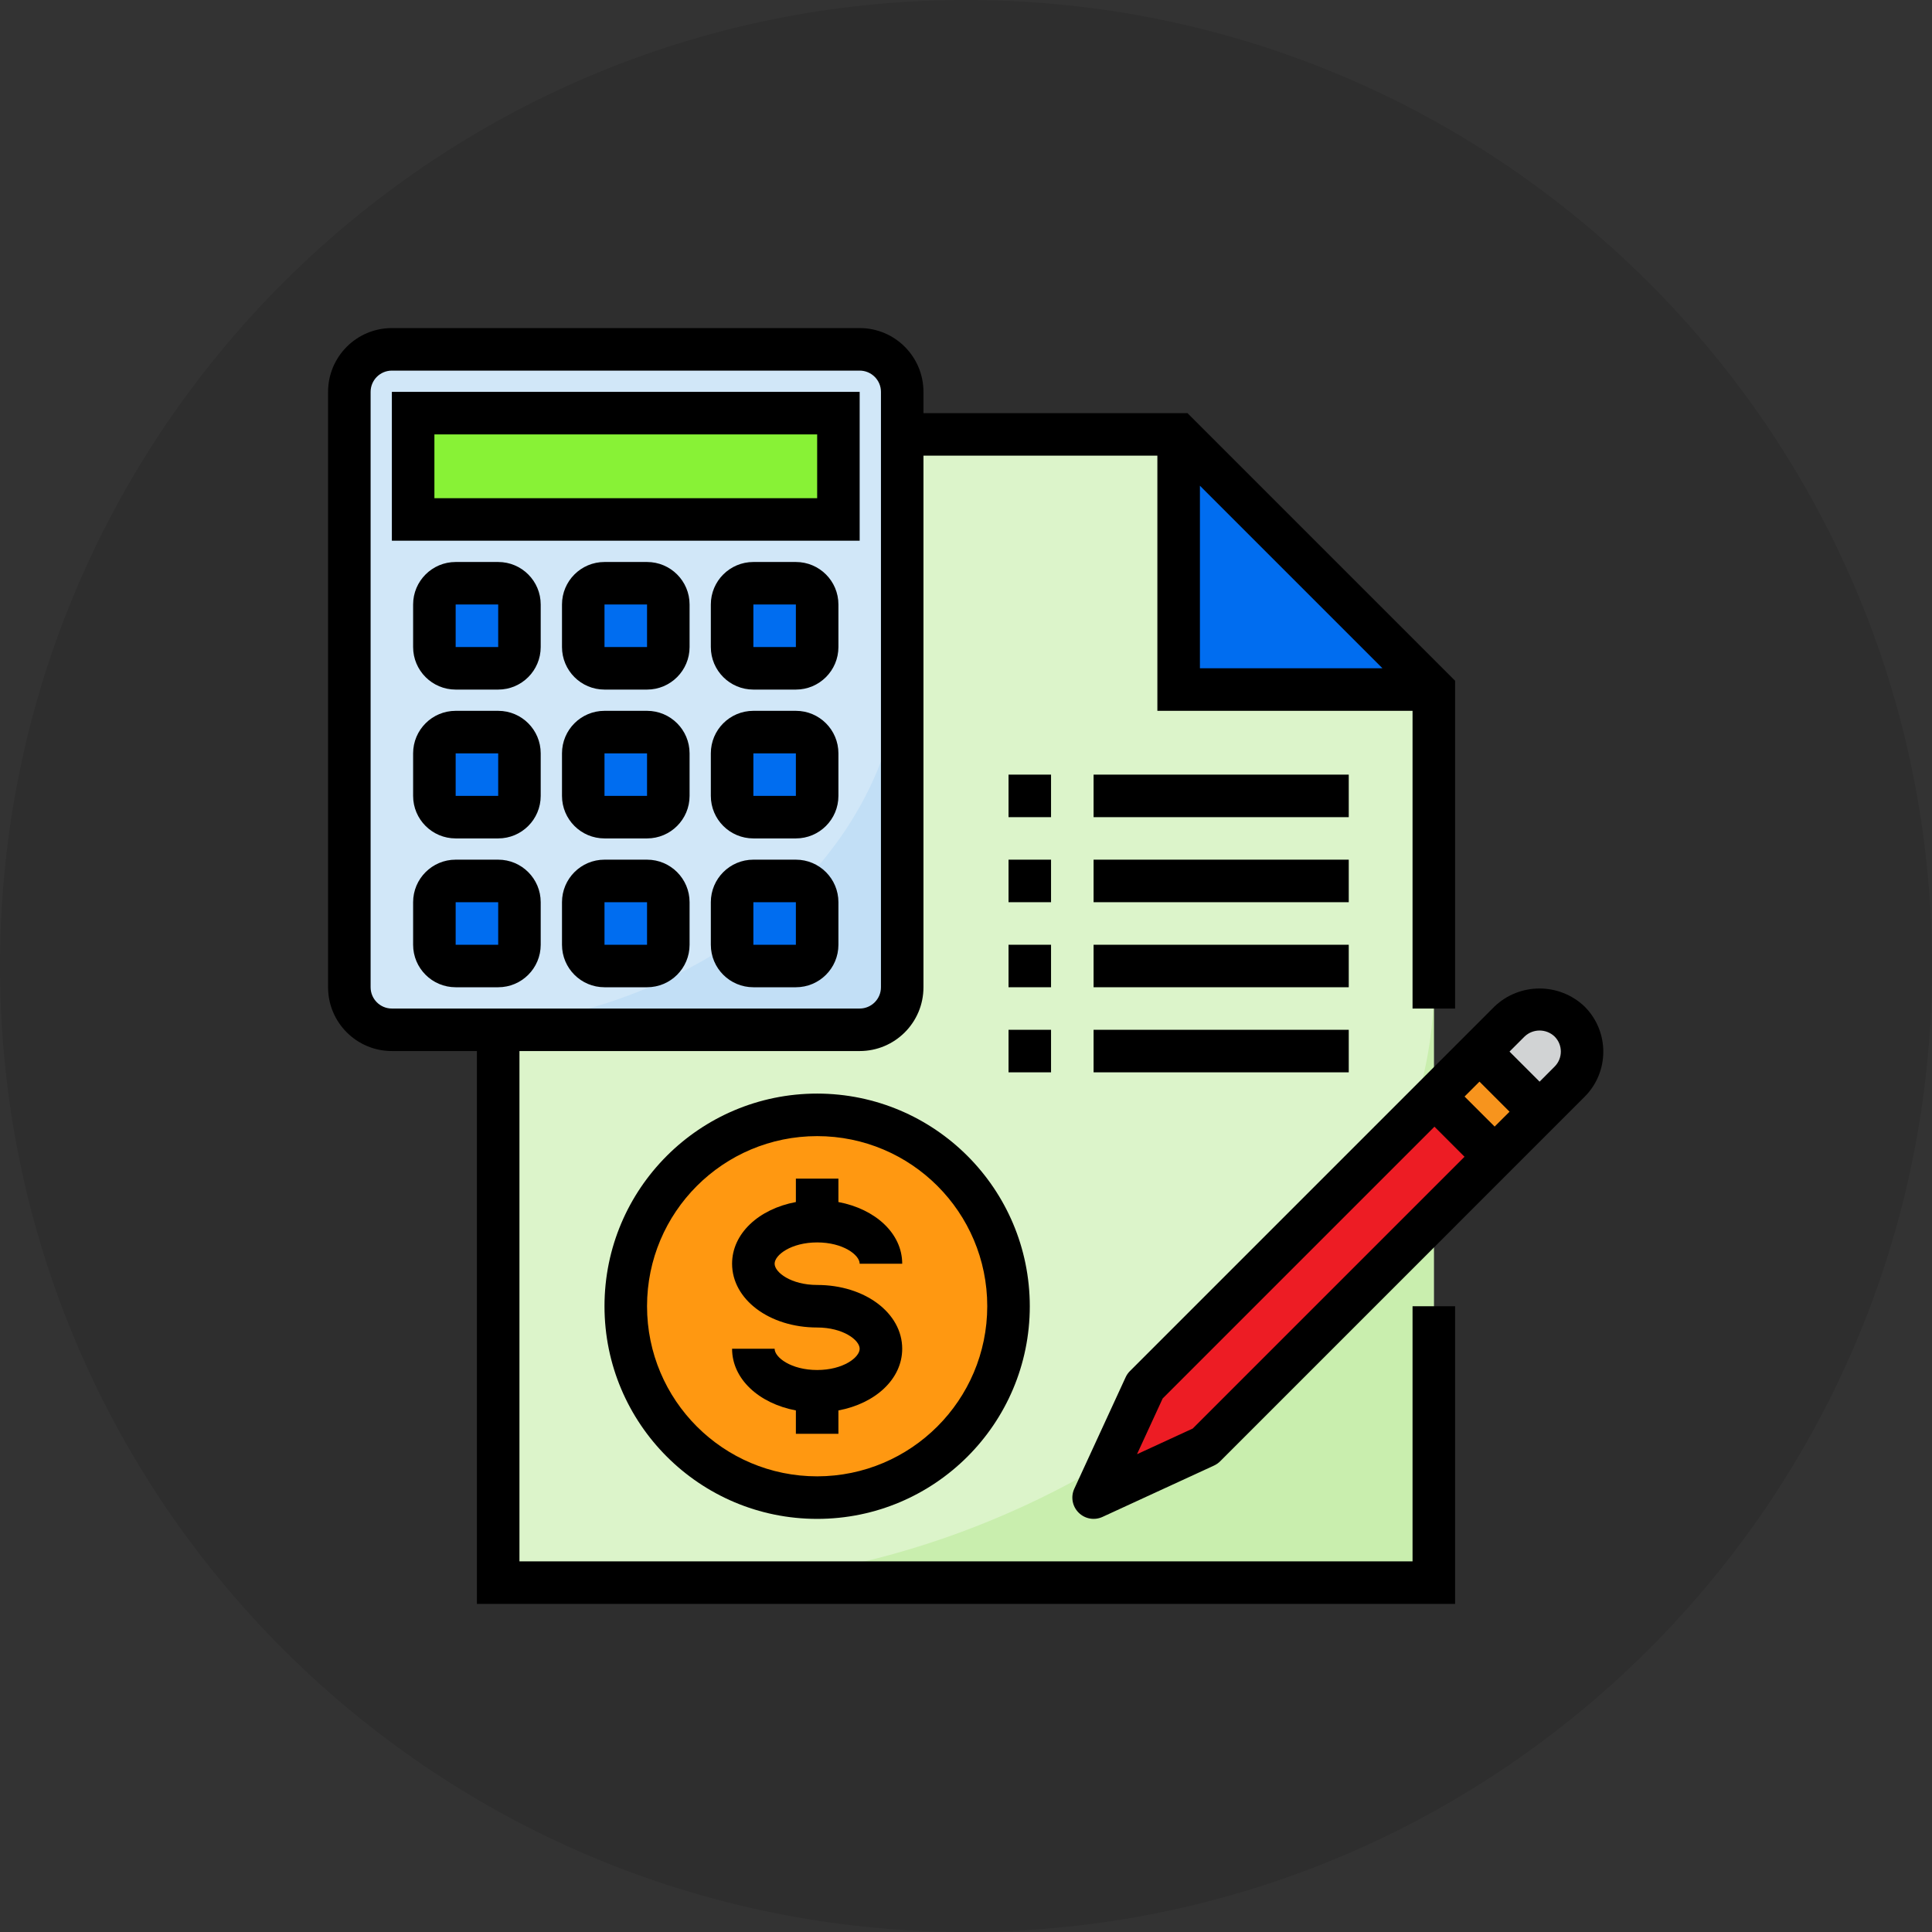 <svg width="53" height="53" viewBox="0 0 53 53" fill="none" xmlns="http://www.w3.org/2000/svg">
<rect x="0" y="0" width="53" height="53" fill="#333333" stroke="none"/>
<path opacity="0.1" d="M53 26.5C53 41.136 41.136 53 26.5 53C11.864 53 0 41.136 0 26.5C0 11.864 11.864 0 26.5 0C41.136 0 53 11.864 53 26.5Z" fill="black"/>
<g clip-path="url(#clip0_0_11)">
<path d="M32.333 11.917H13.667V43.417H39.333V18.917H32.333V11.917Z" fill="#DCF4CA"/>
<path d="M18.917 43.417H39.333V27.083C39.333 35.467 28.912 43.417 18.917 43.417Z" fill="#C9EEAE"/>
<path d="M10.75 9.583H23.583C24.228 9.583 24.75 10.106 24.75 10.75V27.083C24.75 27.728 24.228 28.25 23.583 28.25H10.75C10.106 28.25 9.583 27.728 9.583 27.083V10.75C9.583 10.106 10.106 9.583 10.75 9.583Z" fill="#D1E7F8"/>
<path d="M32.333 18.917H39.333L32.333 11.917V18.917Z" fill="#006DF0"/>
<path d="M11.333 11.333H23V14.25H11.333V11.333Z" fill="#88F236"/>
<path d="M12.5 16H13.667C13.989 16 14.25 16.261 14.25 16.583V17.75C14.25 18.072 13.989 18.333 13.667 18.333H12.5C12.178 18.333 11.917 18.072 11.917 17.75V16.583C11.917 16.261 12.178 16 12.5 16Z" fill="#006DF0"/>
<path d="M16.583 16H17.75C18.072 16 18.333 16.261 18.333 16.583V17.75C18.333 18.072 18.072 18.333 17.75 18.333H16.583C16.261 18.333 16 18.072 16 17.75V16.583C16 16.261 16.261 16 16.583 16Z" fill="#006DF0"/>
<path d="M20.667 16H21.833C22.155 16 22.417 16.261 22.417 16.583V17.75C22.417 18.072 22.155 18.333 21.833 18.333H20.667C20.345 18.333 20.083 18.072 20.083 17.75V16.583C20.083 16.261 20.345 16 20.667 16Z" fill="#006DF0"/>
<path d="M12.5 20.083H13.667C13.989 20.083 14.25 20.345 14.25 20.667V21.833C14.25 22.155 13.989 22.417 13.667 22.417H12.5C12.178 22.417 11.917 22.155 11.917 21.833V20.667C11.917 20.345 12.178 20.083 12.5 20.083Z" fill="#006DF0"/>
<path d="M16.583 20.083H17.75C18.072 20.083 18.333 20.345 18.333 20.667V21.833C18.333 22.155 18.072 22.417 17.75 22.417H16.583C16.261 22.417 16 22.155 16 21.833V20.667C16 20.345 16.261 20.083 16.583 20.083Z" fill="#006DF0"/>
<path d="M20.667 20.083H21.833C22.155 20.083 22.417 20.345 22.417 20.667V21.833C22.417 22.155 22.155 22.417 21.833 22.417H20.667C20.345 22.417 20.083 22.155 20.083 21.833V20.667C20.083 20.345 20.345 20.083 20.667 20.083Z" fill="#006DF0"/>
<path d="M12.5 24.167H13.667C13.989 24.167 14.25 24.428 14.25 24.75V25.917C14.25 26.239 13.989 26.5 13.667 26.5H12.5C12.178 26.5 11.917 26.239 11.917 25.917V24.75C11.917 24.428 12.178 24.167 12.5 24.167Z" fill="#006DF0"/>
<path d="M16.583 24.167H17.75C18.072 24.167 18.333 24.428 18.333 24.75V25.917C18.333 26.239 18.072 26.5 17.75 26.5H16.583C16.261 26.5 16 26.239 16 25.917V24.75C16 24.428 16.261 24.167 16.583 24.167Z" fill="#006DF0"/>
<path d="M43.058 29.676C43.514 29.22 43.514 28.481 43.058 28.026C42.602 27.57 41.864 27.57 41.408 28.026L40.583 28.85L42.233 30.5L43.058 29.676Z" fill="#D1D3D4"/>
<path d="M31.408 38.025L30 41.083L33.059 39.675L41 31.733L39.351 30.083L31.408 38.025Z" fill="#ED1C24"/>
<path d="M39.35 30.083L40.583 28.851L42.233 30.501L41.001 31.733L39.35 30.083Z" fill="#F7941D"/>
<path d="M27.667 35.833C27.667 38.733 25.316 41.083 22.417 41.083C19.517 41.083 17.167 38.733 17.167 35.833C17.167 32.934 19.517 30.583 22.417 30.583C25.316 30.583 27.667 32.934 27.667 35.833Z" fill="#FF9811"/>
<path d="M11.917 28.25H23.583C24.227 28.248 24.748 27.727 24.75 27.083V17.75C24.75 23.554 19.01 28.25 11.917 28.25Z" fill="#C2DFF6"/>
<path d="M20.667 24.167H21.833C22.155 24.167 22.417 24.428 22.417 24.75V25.917C22.417 26.239 22.155 26.5 21.833 26.5H20.667C20.345 26.5 20.083 26.239 20.083 25.917V24.75C20.083 24.428 20.345 24.167 20.667 24.167Z" fill="#006DF0"/>
<path d="M22.417 30C19.195 30 16.583 32.612 16.583 35.833C16.583 39.055 19.195 41.667 22.417 41.667C25.638 41.667 28.25 39.055 28.25 35.833C28.247 32.613 25.637 30.003 22.417 30ZM22.417 40.5C19.839 40.5 17.75 38.411 17.75 35.833C17.75 33.256 19.839 31.167 22.417 31.167C24.994 31.167 27.083 33.256 27.083 35.833C27.081 38.409 24.993 40.497 22.417 40.5Z" fill="black"/>
<path d="M22.417 34.083C23.129 34.083 23.583 34.428 23.583 34.667H24.75C24.75 33.838 24.016 33.166 23 32.975V32.333H21.833V32.975C20.818 33.165 20.083 33.837 20.083 34.667C20.083 35.648 21.108 36.417 22.417 36.417C23.129 36.417 23.583 36.762 23.583 37C23.583 37.238 23.129 37.583 22.417 37.583C21.704 37.583 21.25 37.238 21.25 37H20.083C20.083 37.829 20.818 38.5 21.833 38.692V39.333H23V38.692C24.016 38.502 24.75 37.83 24.75 37C24.75 36.018 23.725 35.25 22.417 35.25C21.704 35.25 21.25 34.905 21.25 34.667C21.25 34.428 21.704 34.083 22.417 34.083Z" fill="black"/>
<path d="M38.75 42.833H14.25V28.833H23.583C24.55 28.833 25.333 28.05 25.333 27.083V12.5H31.75V19.5H38.75V27.667H39.917V18.675L32.575 11.333H25.333V10.75C25.333 9.784 24.55 9 23.583 9H10.75C9.784 9 9 9.784 9 10.75V27.083C9 28.05 9.784 28.833 10.75 28.833H13.083V44H39.917V35.833H38.75V42.833ZM32.917 13.325L37.925 18.333H32.917V13.325ZM10.167 27.083V10.75C10.167 10.428 10.428 10.167 10.75 10.167H23.583C23.905 10.167 24.167 10.428 24.167 10.75V27.083C24.167 27.405 23.905 27.667 23.583 27.667H10.75C10.428 27.667 10.167 27.405 10.167 27.083Z" fill="black"/>
<path d="M27.667 23.583H28.833V24.75H27.667V23.583Z" fill="black"/>
<path d="M30 23.583H37V24.75H30V23.583Z" fill="black"/>
<path d="M27.667 21.25H28.833V22.417H27.667V21.25Z" fill="black"/>
<path d="M30 21.25H37V22.417H30V21.25Z" fill="black"/>
<path d="M27.667 25.917H28.833V27.083H27.667V25.917Z" fill="black"/>
<path d="M30 25.917H37V27.083H30V25.917Z" fill="black"/>
<path d="M27.667 28.25H28.833V29.417H27.667V28.25Z" fill="black"/>
<path d="M30 28.25H37V29.417H30V28.25Z" fill="black"/>
<path d="M23.583 10.75H10.75V14.833H23.583V10.75ZM22.417 13.667H11.917V11.917H22.417V13.667Z" fill="black"/>
<path d="M13.667 15.417H12.5C11.856 15.417 11.333 15.939 11.333 16.583V17.75C11.333 18.394 11.856 18.917 12.5 18.917H13.667C14.311 18.917 14.833 18.394 14.833 17.75V16.583C14.833 15.939 14.311 15.417 13.667 15.417ZM12.5 17.75V16.583H13.667V17.75H12.5Z" fill="black"/>
<path d="M17.75 15.417H16.583C15.939 15.417 15.417 15.939 15.417 16.583V17.75C15.417 18.394 15.939 18.917 16.583 18.917H17.75C18.394 18.917 18.917 18.394 18.917 17.75V16.583C18.917 15.939 18.394 15.417 17.75 15.417ZM16.583 17.75V16.583H17.75V17.75H16.583Z" fill="black"/>
<path d="M21.833 15.417H20.667C20.022 15.417 19.5 15.939 19.5 16.583V17.75C19.5 18.394 20.022 18.917 20.667 18.917H21.833C22.478 18.917 23 18.394 23 17.75V16.583C23 15.939 22.478 15.417 21.833 15.417ZM20.667 17.75V16.583H21.833V17.75H20.667Z" fill="black"/>
<path d="M13.667 19.5H12.5C11.856 19.5 11.333 20.022 11.333 20.667V21.833C11.333 22.478 11.856 23 12.5 23H13.667C14.311 23 14.833 22.478 14.833 21.833V20.667C14.833 20.022 14.311 19.5 13.667 19.5ZM12.5 21.833V20.667H13.667V21.833H12.5Z" fill="black"/>
<path d="M17.75 19.5H16.583C15.939 19.5 15.417 20.022 15.417 20.667V21.833C15.417 22.478 15.939 23 16.583 23H17.75C18.394 23 18.917 22.478 18.917 21.833V20.667C18.917 20.022 18.394 19.5 17.75 19.5ZM16.583 21.833V20.667H17.75V21.833H16.583Z" fill="black"/>
<path d="M21.833 19.5H20.667C20.022 19.5 19.5 20.022 19.5 20.667V21.833C19.5 22.478 20.022 23 20.667 23H21.833C22.478 23 23 22.478 23 21.833V20.667C23 20.022 22.478 19.5 21.833 19.5ZM20.667 21.833V20.667H21.833V21.833H20.667Z" fill="black"/>
<path d="M13.667 23.583H12.5C11.856 23.583 11.333 24.106 11.333 24.75V25.917C11.333 26.561 11.856 27.083 12.5 27.083H13.667C14.311 27.083 14.833 26.561 14.833 25.917V24.75C14.833 24.106 14.311 23.583 13.667 23.583ZM12.5 25.917V24.75H13.667V25.917H12.5Z" fill="black"/>
<path d="M17.75 23.583H16.583C15.939 23.583 15.417 24.106 15.417 24.75V25.917C15.417 26.561 15.939 27.083 16.583 27.083H17.75C18.394 27.083 18.917 26.561 18.917 25.917V24.75C18.917 24.106 18.394 23.583 17.75 23.583ZM16.583 25.917V24.75H17.75V25.917H16.583Z" fill="black"/>
<path d="M21.833 23.583H20.667C20.022 23.583 19.5 24.106 19.5 24.75V25.917C19.5 26.561 20.022 27.083 20.667 27.083H21.833C22.478 27.083 23 26.561 23 25.917V24.75C23 24.106 22.478 23.583 21.833 23.583ZM20.667 25.917V24.75H21.833V25.917H20.667Z" fill="black"/>
<path d="M43.47 27.613C42.778 26.952 41.688 26.952 40.996 27.613L30.996 37.613C30.947 37.662 30.908 37.719 30.879 37.782L29.471 40.84C29.369 41.061 29.416 41.323 29.589 41.495C29.761 41.668 30.023 41.715 30.244 41.613L33.302 40.205C33.365 40.176 33.422 40.137 33.471 40.088L43.47 30.088C44.154 29.405 44.154 28.296 43.47 27.613ZM32.719 39.189L31.191 39.893L31.895 38.364L39.351 30.908L40.176 31.733L32.719 39.189ZM41.002 30.905L40.177 30.081L40.586 29.672L41.411 30.497L41.002 30.905ZM42.647 29.26L42.235 29.673L41.41 28.848L41.823 28.435C42.053 28.215 42.417 28.215 42.647 28.435C42.875 28.663 42.875 29.032 42.647 29.26Z" fill="black"/>
</g>
<defs>
<clipPath id="clip0_0_11">
<rect width="35" height="35" fill="white" transform="translate(9 9)"/>
</clipPath>
</defs>
</svg>
